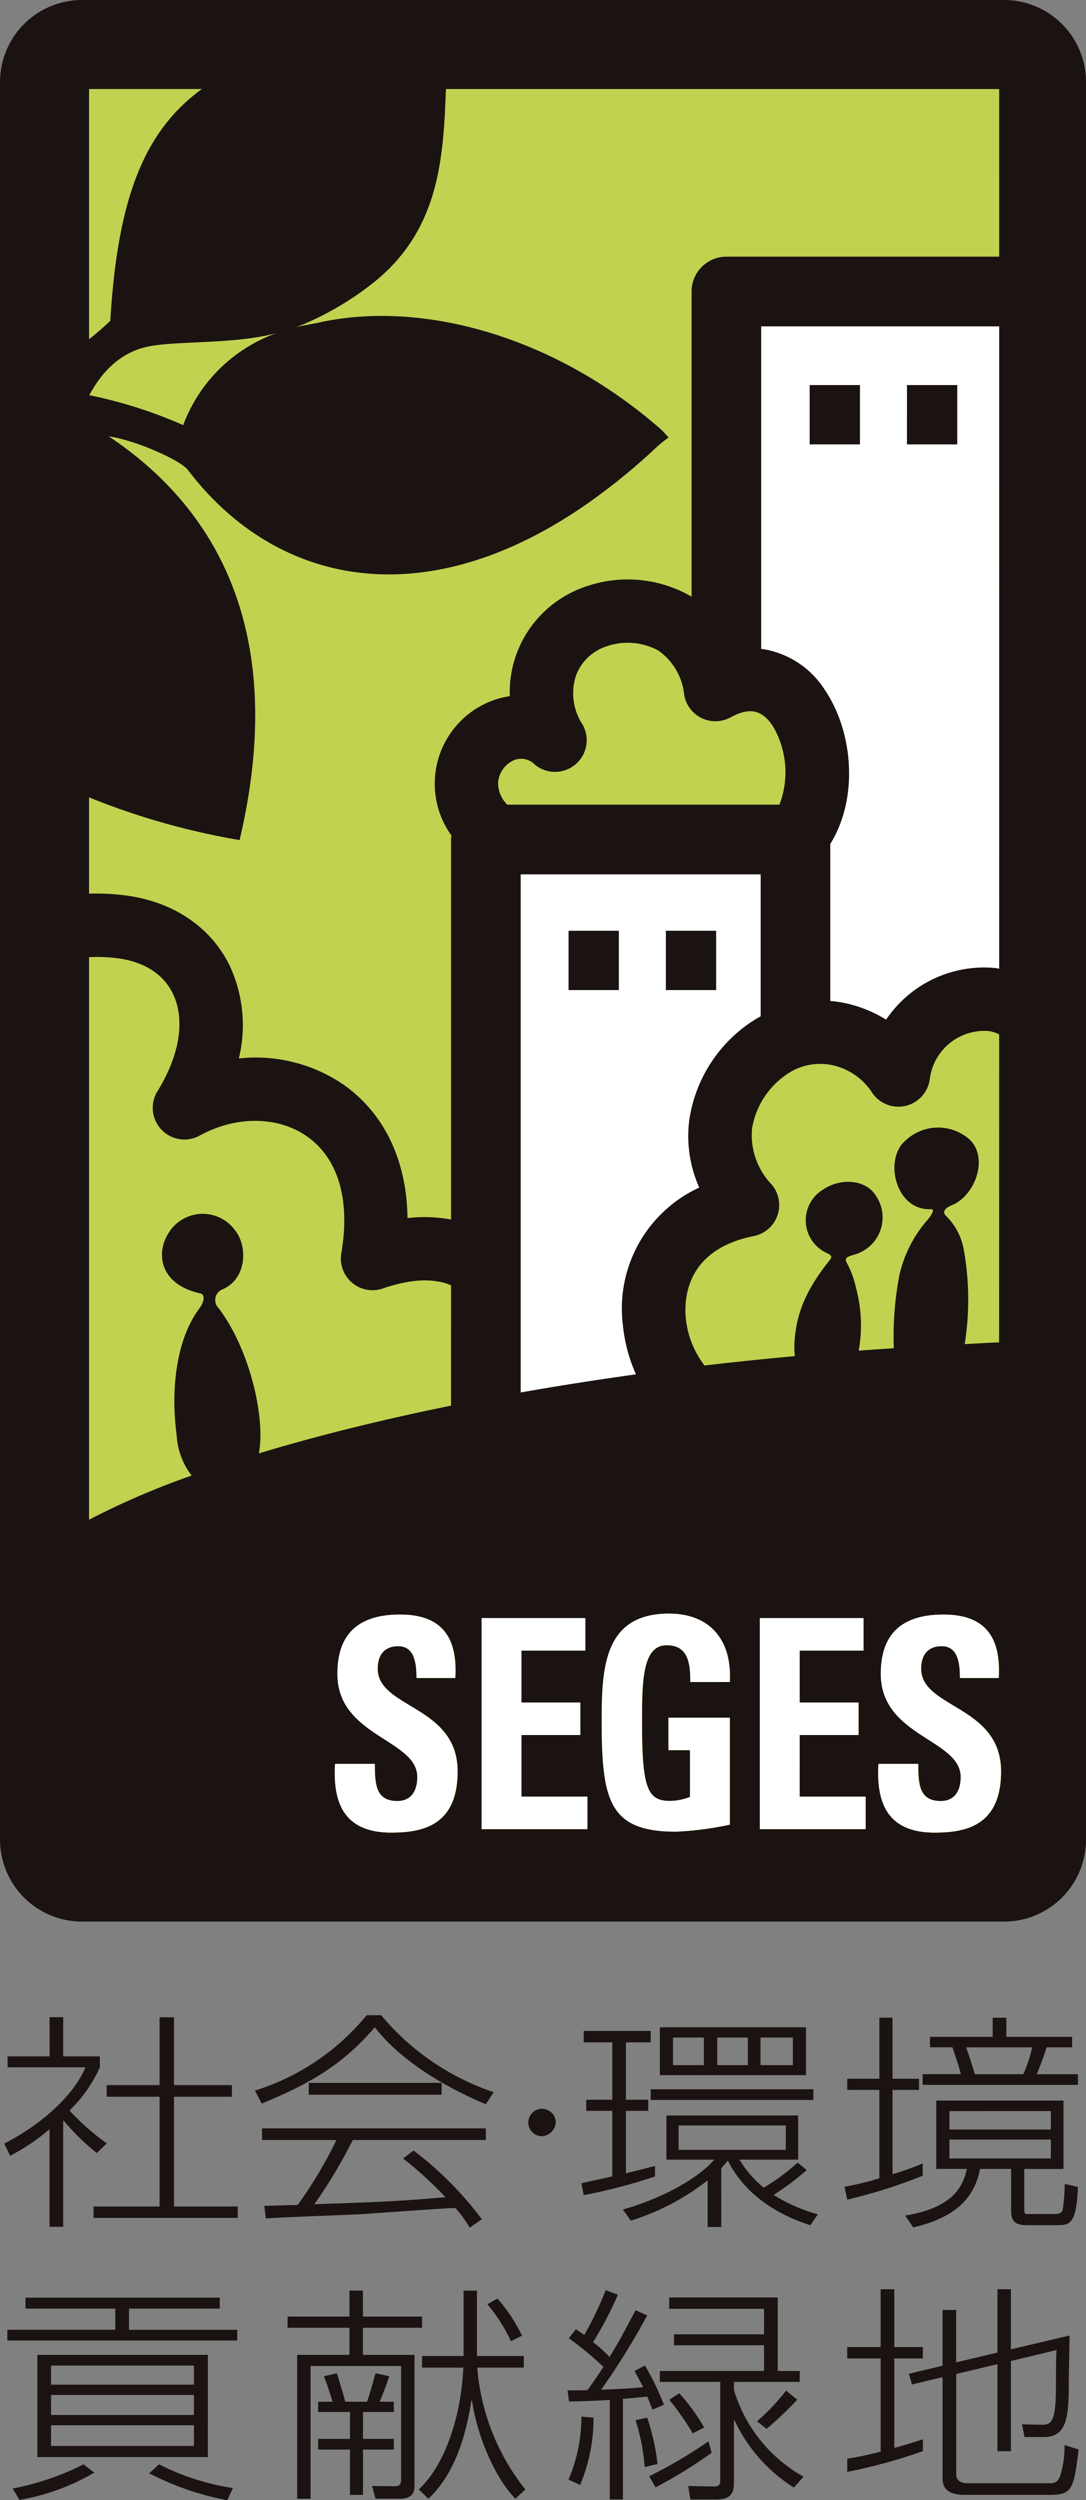 <svg id="グループ_4718" data-name="グループ 4718" xmlns="http://www.w3.org/2000/svg" xmlns:xlink="http://www.w3.org/1999/xlink" width="116.359" height="267.734" viewBox="0 0 116.359 267.734">
  <rect x="0" y="0" width="116.359" height="267.734" fill="#808080" stroke="none"/>
  <defs>
    <clipPath id="clip-path">
      <rect id="長方形_22084" data-name="長方形 22084" width="116.358" height="267.734" fill="none"/>
    </clipPath>
  </defs>
  <g id="グループ_4717" data-name="グループ 4717" clip-path="url(#clip-path)">
    <path id="パス_568" data-name="パス 568" d="M10.256,173.809a24.094,24.094,0,0,1-3.551-3.465H6.65v11.365H5.188V171.249A20.884,20.884,0,0,1,.96,174.1l-.621-1.3c4.526-2.34,7.614-5.535,8.7-8.17H.69v-1.168h4.5v-4.2H6.65v4.2h3.932v1.168a15.3,15.3,0,0,1-3.254,4.633,26.029,26.029,0,0,0,3.985,3.513Zm8.265-14.536v7.266h6.207v1.245H18.522v11.754h6.828v1.219H9.905v-1.219h7.073V167.784H11.313v-1.245h5.665v-7.266Z" transform="translate(0.121 56.752)" fill="#1a1311"/>
    <path id="パス_569" data-name="パス 569" d="M33.661,159.109a26.819,26.819,0,0,0,12.058,8.244l-.841,1.293c-3.766-1.587-8.832-4.314-11.9-8.241-3.331,3.878-6.662,5.923-12.111,8.169l-.731-1.39a25.171,25.171,0,0,0,11.976-8.074ZM37.13,173.6a36.627,36.627,0,0,1,7.317,7.366l-1.3.9a11.311,11.311,0,0,0-1.543-2.116c-1.493.047-8.43.559-9.892.659-1.112.069-8.727.336-10.406.464l-.164-1.343c.164,0,2.384-.075,3.577-.1a45.3,45.3,0,0,0,4.148-6.951H20.9V171.23h23.98v1.245H30.626a55.444,55.444,0,0,1-4.119,6.878c6.5-.22,9.213-.319,14.038-.755a40.461,40.461,0,0,0-4.527-4.146Zm-11.221-7.245h14.23v1.271H25.909Z" transform="translate(7.176 56.693)" fill="#1a1311"/>
    <path id="パス_570" data-name="パス 570" d="M43.132,169.428a1.47,1.47,0,1,1,1.626-1.465,1.556,1.556,0,0,1-1.626,1.465" transform="translate(14.79 59.328)" fill="#1a1311"/>
    <path id="パス_571" data-name="パス 571" d="M53.815,174.917v1.12a58.175,58.175,0,0,1-7.64,2l-.243-1.269c.378-.095,2.193-.484,3.305-.731v-7.024h-2.79v-1.192h2.79v-6.145H46.175v-1.222h7.179v1.222H50.7v6.145h2.39v1.192H50.7V175.7Zm7.1,6.536H59.454v-5a25.679,25.679,0,0,1-8.238,4.319l-.84-1.195c4.716-1.34,8.347-3.611,9.78-5.341h-5.12v-4.728H69.154v4.728H62.867a11.491,11.491,0,0,0,2.6,3,21.89,21.89,0,0,0,3.63-2.683l.974.8a28.8,28.8,0,0,1-3.547,2.66,17.568,17.568,0,0,0,4.739,2.075l-.81,1.171c-1.331-.442-6.424-2.074-8.835-6.929-.109.148-.217.27-.705.831Zm9.864-13.609H53.354V166.7H70.781Zm-.787-2.657H54.332v-5.123H69.994ZM59.05,161.161H55.742v2.954H59.05Zm8.775,9.417H56.339v2.607H67.826Zm-4.064-9.417h-3.28v2.954h3.28Zm4.824,0H65.118v2.954h3.468Z" transform="translate(16.366 57.034)" fill="#1a1311"/>
    <path id="パス_572" data-name="パス 572" d="M75.086,176.233a57.351,57.351,0,0,1-8.077,2.561l-.3-1.39a29.442,29.442,0,0,0,3.742-.9V167.04H67.009v-1.195h3.442v-6.537h1.408v6.537H74.7v1.195H71.859v9.024a28.232,28.232,0,0,0,3.227-1.147Zm15.092-.73h-4.2v4.363c0,.439.083.467.461.467h2.71c.6,0,.812-.1.948-.467a22.492,22.492,0,0,0,.214-2.755l1.412.315c-.164,4.1-.9,4.1-2.357,4.1H86.249c-1.194,0-1.68-.395-1.68-1.515V175.5H81.235c-.594,3.1-2.6,5.193-7.153,6.266l-.867-1.267c4.959-.829,6.151-2.927,6.612-5h-3.28v-7.319h13.63ZM82.59,161.359v-2.051h1.465v2.051H91.1v1.12H88.363a28.41,28.41,0,0,1-1.057,2.877h4.418V166.5H75.086v-1.147h4.091c-.189-.779-.326-1.168-.9-2.877H75.871v-1.12Zm6.234,7.947H77.957v1.976H88.824Zm0,3.052H77.957v2.024H88.824Zm-2.954-7a13.752,13.752,0,0,0,.948-2.877h-7.07c.136.389.811,2.365.92,2.877Z" transform="translate(23.77 56.764)" fill="#1a1311"/>
    <path id="パス_573" data-name="パス 573" d="M23.341,181.412v1.171H13.612v2.268h11.6V186H.579V184.85H12.148v-2.268H2.529v-1.171ZM1.147,201.849a28.5,28.5,0,0,0,7.586-2.588l1.166.879a23.465,23.465,0,0,1-8.021,2.928Zm20.918-3.366H3.8V187.537H22.066Zm-1.491-9.8H5.266v2.045H20.575Zm0,3.145H5.266v2.146H20.575Zm0,3.244H5.266v2.218H20.575Zm-3.738,4.191a26.37,26.37,0,0,0,7.91,2.538l-.593,1.3a30.3,30.3,0,0,1-8.374-2.882Z" transform="translate(0.206 64.64)" fill="#1a1311"/>
    <path id="パス_574" data-name="パス 574" d="M29.353,183.635v-2.782h1.439v2.782H37.13v1.2H30.792v2.9H36.32v13.947c0,1-.406,1.462-1.709,1.462H32.148l-.382-1.366,2.33.023c.515.024.787-.119.787-.731V188.924h-9.7v14.22H23.744V187.735h5.608v-2.9H22.715v-1.2Zm-1.815,9.12c-.458-1.487-.514-1.634-.921-2.732L28,189.706c.406,1.317.762,2.487.891,3.049h2.334c.3-.754.837-2.779.922-3.049l1.462.317a28.583,28.583,0,0,1-1.031,2.732H34.1v1.1h-3.3v2.879h3.3v1.147h-3.3v4.85H29.408v-4.85H25.993v-1.147h3.415v-2.879H25.993v-1.1Zm20.489-4.9V189.1H43.041a23.958,23.958,0,0,0,5.147,13.044l-1.059,1c-2.193-2.243-4.088-6.68-4.658-10.535h-.056c-.65,4.267-2,8.095-4.607,10.535l-1.027-1c2.98-2.8,4.553-8.169,4.767-13.044H37.13v-1.245h4.446v-7h1.436v7Zm-1.382-1.59a17.143,17.143,0,0,0-2.52-3.947l1.084-.612a17.737,17.737,0,0,1,2.629,3.978Z" transform="translate(8.094 64.441)" fill="#1a1311"/>
    <path id="パス_575" data-name="パス 575" d="M53.369,183.523a77.525,77.525,0,0,1-4.933,7.952c.814-.024,2.9-.095,4.5-.27-.461-.9-.678-1.267-.922-1.731l1.112-.582a28.112,28.112,0,0,1,2.032,4.194l-1.221.534c-.161-.414-.27-.707-.567-1.415-.134.027-1.221.145-2.6.247v10.779H49.357V192.572c-1.923.123-3.14.148-4.363.17l-.16-1.192c1.383,0,1.678,0,2.14-.027.486-.656.975-1.388,1.706-2.485a34.971,34.971,0,0,0-3.711-3.072l.757-.952a9.594,9.594,0,0,1,.9.608,37.882,37.882,0,0,0,2.3-4.8l1.3.487a39.4,39.4,0,0,1-2.656,5.073,15.264,15.264,0,0,1,1.763,1.587c1.027-1.637,1.9-3.316,2.789-5Zm-8.43,17.585a17.212,17.212,0,0,0,1.383-6.756l1.3.125a18.612,18.612,0,0,1-1.436,7.2Zm8.16-1.341a21.653,21.653,0,0,0-.978-5.025l1.248-.264a24.254,24.254,0,0,1,1.109,4.951Zm.486.975a50.619,50.619,0,0,0,6.342-3.73l.351,1.218a50.055,50.055,0,0,1-6.017,3.71Zm13.767-11.267h2.357v1.172H62.663v.853a15.84,15.84,0,0,0,7.453,9.292l-1.029,1.171a17.058,17.058,0,0,1-6.368-7.221h-.056v6.66c0,.636,0,1.831-1.815,1.831H58l-.244-1.442,2.549.049c.812.029.894-.144.894-.827V190.646H54.723v-1.172H65.888v-2.755H56.241v-1.173h9.647v-2.729H55.727V181.6H67.352Zm-9.1,6.681a30.133,30.133,0,0,0-2.52-3.608l1.084-.684a21.505,21.505,0,0,1,2.654,3.661Zm6.885-1.29a23.544,23.544,0,0,0,3.115-3.29l1.192.972a38.5,38.5,0,0,1-3.28,3.121Z" transform="translate(15.975 64.429)" fill="#1a1311"/>
    <path id="パス_576" data-name="パス 576" d="M75.033,198.087a59.341,59.341,0,0,1-8.1,2.22v-1.415a33.751,33.751,0,0,0,3.578-.755v-9.976H66.93v-1.222h3.578v-6.193h1.463v6.193h3.061v1.222H71.971v9.584c1.382-.389,2.058-.612,3.061-.924Zm7.993-10.559v-6.782h1.439v6.437L90.75,185.7c0,.78-.08,4.046-.08,4.753,0,3.9-.137,6.122-2.709,6.122H85.927l-.273-1.362,2.2.045c1.138.024,1.438-.807,1.438-4.294,0-1.851,0-2.045.054-3.705l-4.877,1.171v9.658H83.025V188.77l-4.416,1.048v10.758c0,.728.6.948,1.195.948H88.42c.6,0,.977,0,1.3-.707a10.387,10.387,0,0,0,.488-3.391l1.516.49c-.54,4.218-.65,4.85-3.115,4.85H79.5c-2.357,0-2.357-1.293-2.357-1.827V190.16l-3.28.783-.324-1.145,3.6-.856v-5.976h1.462v5.607Z" transform="translate(23.848 64.403)" fill="#1a1311"/>
    <path id="長方形_22083" data-name="長方形 22083" d="M5.524,0H108.438a5.523,5.523,0,0,1,5.523,5.523V197.584a5.525,5.525,0,0,1-5.525,5.525H5.525A5.525,5.525,0,0,1,0,197.584V5.524A5.524,5.524,0,0,1,5.524,0Z" transform="translate(1.181 1.414)" fill="#c1d251"/>
    <path id="パス_577" data-name="パス 577" d="M40.6,125.508V68.54H67.665V84.816l-.351.194a13.29,13.29,0,0,0-1.27.789A14.6,14.6,0,0,0,60,95.68a12.7,12.7,0,0,0,1.024,6.8l.267.608-.6.281a13.632,13.632,0,0,0-7.8,14.064,16.23,16.23,0,0,0,1.347,5.05l.373.826-.9.125c-4.206.582-8.352,1.234-12.326,1.935Z" transform="translate(14.465 24.422)" fill="#fff"/>
    <path id="パス_578" data-name="パス 578" d="M73.854,101.124l-.556-.347a13.01,13.01,0,0,0-4.308-1.714,12.849,12.849,0,0,0-1.371-.187L67,98.822V81.193l.1-.164c2.734-4.405,2.511-11.148-.522-15.689a9,9,0,0,0-6.39-4.183l-.593-.073V25.273H86.45V95.537l-.983-.159c-.06-.011-.121-.024-.182-.033a10.639,10.639,0,0,0-1.2-.069,12.043,12.043,0,0,0-9.867,5.3Z" transform="translate(21.235 9.005)" fill="#fff"/>
    <path id="パス_579" data-name="パス 579" d="M116.358,8.786V197a8.78,8.78,0,0,1-8.766,8.779H8.777A8.791,8.791,0,0,1,0,197V8.786A8.793,8.793,0,0,1,8.777,0h98.816a8.782,8.782,0,0,1,8.766,8.786M9.542,36.326a29.863,29.863,0,0,0,2.277-1.976c.783-13.185,3.657-20.339,9.818-24.819H9.542Zm5.729.93c-3.408.974-5.083,3.933-5.706,5.062a49.241,49.241,0,0,1,10.061,3.208,16.654,16.654,0,0,1,9.349-9.605s.279-.109.658-.248c-4.968,1.313-11.361.723-14.362,1.584M48.328,137.631c-1.912-.787-4.319-.678-7.315.35a3.389,3.389,0,0,1-4.442-3.78c.974-5.682-.315-10.111-3.634-12.474-3.11-2.218-7.644-2.265-11.545-.119a3.391,3.391,0,0,1-4.518-4.755c2.41-3.894,3-7.727,1.614-10.52-1.062-2.14-3.3-3.475-6.288-3.761a16.2,16.2,0,0,0-2.66-.069v60.237a84.378,84.378,0,0,1,10.992-4.725,7.867,7.867,0,0,1-1.614-4.419c-.675-5.189.109-10.369,2.425-13.452.129-.175.854-1.206.225-1.611-4.446-.937-4.913-4.281-3.51-6.485a4.285,4.285,0,0,1,7.126-.3c1.374,1.709,1.275,5.211-1.356,6.33a1.222,1.222,0,0,0-.41,2c3.357,4.422,5.05,11.812,4.316,15.564,5.985-1.812,12.886-3.548,20.593-5.116Zm6.026-51.46H83.513a9.712,9.712,0,0,0-.726-8.446c-1.158-1.735-2.5-2-4.5-.91a3.391,3.391,0,0,1-4.974-2.382,6.6,6.6,0,0,0-2.767-4.761A6.874,6.874,0,0,0,65,69.212a5.216,5.216,0,0,0-3.246,3.023,6.071,6.071,0,0,0,.663,5.353A3.392,3.392,0,0,1,57.3,81.874a2.048,2.048,0,0,0-2.262-.456A2.879,2.879,0,0,0,53.368,83.8a3.268,3.268,0,0,0,.986,2.374m20.567,41a13.468,13.468,0,0,1-1.078-7.161,15.309,15.309,0,0,1,6.325-10.35,13.886,13.886,0,0,1,1.332-.829v-15.2H55.788v55.482q5.912-1.044,12.352-1.941a16.913,16.913,0,0,1-1.4-5.258,14.258,14.258,0,0,1,8.183-14.745m32.135-16.392a3.163,3.163,0,0,0-1.192-.372,5.9,5.9,0,0,0-6.249,5.172,3.391,3.391,0,0,1-6.235,1.34,6.768,6.768,0,0,0-4.3-2.874,6.269,6.269,0,0,0-4.989,1.15,8.7,8.7,0,0,0-3.516,5.66,7.655,7.655,0,0,0,2.1,5.99,3.39,3.39,0,0,1-1.918,5.522c-7.232,1.446-7.494,6.677-7.271,8.861a9.839,9.839,0,0,0,2,5c3.14-.37,6.384-.7,9.677-1.006a8.43,8.43,0,0,1-.031-1.645c.232-3.069,1.282-5.454,3.586-8.411.381-.484.544-.609-.016-.932a3.851,3.851,0,0,1-.518-6.848c1.793-1.225,4.582-1.181,5.716.747a4.126,4.126,0,0,1-2.249,6.185c-.64.214-1.321.281-.89.975a9.956,9.956,0,0,1,.953,2.622,15.38,15.38,0,0,1,.289,6.721c1.24-.092,2.5-.174,3.761-.259a34.862,34.862,0,0,1,.618-7.918,13.528,13.528,0,0,1,2.817-5.618c.636-.7.991-1.373.578-1.351-3.878.193-5.1-5.41-2.747-7.362a5.084,5.084,0,0,1,6.742-.2c2.2,1.881.81,6.019-1.736,7.111-.378.161-1.261.564-.689,1.154a6.731,6.731,0,0,1,1.9,3.541,30.436,30.436,0,0,1,.114,10.2c1.229-.061,2.44-.136,3.686-.186Zm0-75.83h-25.5V69.481a9.685,9.685,0,0,1,6.868,4.477c2.993,4.48,3.577,11.521.533,16.422v16.813a12.556,12.556,0,0,1,1.449.2,13.751,13.751,0,0,1,4.533,1.8,12.677,12.677,0,0,1,11.706-5.53c.138.016.273.052.41.072Zm0-25.415H47.782c-.292,7.635-.723,15.481-8.328,21.167a32.282,32.282,0,0,1-6.871,3.992s-.294.133-.86.334c.932-.209,2.171-.423,2.253-.442,10.865-2.49,25.145,1.171,36.813,11.37.262.231.636.67.848.9a12.048,12.048,0,0,0-1.264,1.006A66.266,66.266,0,0,1,62.3,54.367C44.958,66.1,29.337,62.422,20.137,50.332c-.8-1.059-5.656-3.208-8.481-3.6,12.028,8.013,19.112,21.609,14.015,43.23A77.283,77.283,0,0,1,9.542,85.387V95.7a23.474,23.474,0,0,1,3.305.122c5.336.509,9.6,3.24,11.719,7.5a15.064,15.064,0,0,1,1.024,10.026A16.655,16.655,0,0,1,36.874,116.2c4.354,3.1,6.715,8.147,6.787,14.244a15.709,15.709,0,0,1,4.667.151V89.9c0-.145.028-.283.042-.426a9.5,9.5,0,0,1,3.994-14.29,8.826,8.826,0,0,1,2.26-.632,11.839,11.839,0,0,1,.838-4.838,11.98,11.98,0,0,1,7.6-7A13.618,13.618,0,0,1,74.1,63.895V31.216a3.732,3.732,0,0,1,3.73-3.73h29.229Zm-14.918,31.7H86.75V47.59h5.389Zm10.426,0h-5.39V47.59h5.39ZM66.306,99.67h-5.39v6.356h5.39Zm10.427,0h-5.39v6.356h5.39ZM49.043,189.707c0-7.1-8.562-6.723-8.562-11.015,0-1.562.815-2.406,2.2-2.406,1.718,0,1.975,1.72,1.975,3.407h4.141c.282-4.725-1.773-6.79-5.919-6.79-5.178,0-6.7,2.816-6.7,6.353,0,6.729,8.562,6.98,8.562,11.051,0,1.531-.705,2.565-2.14,2.565-2.341,0-2.425-1.812-2.425-3.974H35.918c-.225,3.91.76,7.354,6.03,7.354,3.236,0,7.095-.689,7.095-6.546m13.906,6.17V192.4h-7.07V185.8h6.312v-3.472H55.879v-5.572h6.845v-3.475h-11.1v22.6Zm15.256-15.751c.255-4.727-2.337-7.325-6.5-7.325-6.957,0-7.21,5.789-7.21,11.489,0,8.572.818,11.86,7.97,11.86a34.609,34.609,0,0,0,5.745-.753V183.942H71.642v3.478h2.313v5.008a6.1,6.1,0,0,1-2.113.434c-2.422,0-3.042-1.248-3.042-8.321,0-4.384,0-8.358,2.649-8.358,2.254,0,2.562,1.845,2.534,3.943ZM92.76,195.877V192.4h-7.07V185.8H92v-3.472h-6.31v-5.572h6.841v-3.475h-11.1v22.6Zm14.507-6.17c0-7.1-8.562-6.723-8.562-11.015,0-1.562.816-2.406,2.2-2.406,1.718,0,1.972,1.72,1.972,3.407h4.144c.278-4.725-1.777-6.79-5.919-6.79-5.182,0-6.7,2.816-6.7,6.353,0,6.729,8.564,6.98,8.564,11.051,0,1.531-.707,2.565-2.138,2.565-2.338,0-2.426-1.812-2.426-3.974H94.142c-.224,3.91.76,7.354,6.032,7.354,3.235,0,7.094-.689,7.094-6.546" transform="translate(0)" fill="#1a1311"/>
    <path id="パス_580" data-name="パス 580" d="M32.5,150.825c-5.271,0-6.251-3.441-6.029-7.354h4.253c0,2.162.085,3.977,2.425,3.977,1.432,0,2.14-1.034,2.14-2.568,0-4.069-8.564-4.32-8.564-11.051,0-3.535,1.52-6.353,6.7-6.353,4.141,0,6.2,2.067,5.915,6.792H35.2c0-1.69-.255-3.407-1.973-3.407-1.382,0-2.2.84-2.2,2.4,0,4.291,8.561,3.917,8.561,11.017,0,5.857-3.859,6.543-7.1,6.543" transform="translate(9.421 45.422)" fill="#fff"/>
    <path id="パス_581" data-name="パス 581" d="M38.044,150.353v-22.6h11.1v3.475H42.3V136.8h6.308v3.478H42.3v6.6h7.066v3.474Z" transform="translate(13.556 45.521)" fill="#fff"/>
    <path id="パス_582" data-name="パス 582" d="M57.019,134.726c.028-2.1-.279-3.941-2.532-3.941-2.649,0-2.649,3.973-2.649,8.358,0,7.07.621,8.321,3.041,8.321a6.117,6.117,0,0,0,2.113-.435v-5.006H54.681v-3.479h6.563V150a34.783,34.783,0,0,1-5.745.751c-7.153,0-7.97-3.286-7.97-11.86,0-5.7.255-11.488,7.209-11.488,4.168,0,6.763,2.6,6.506,7.324Z" transform="translate(16.935 45.396)" fill="#fff"/>
    <path id="パス_583" data-name="パス 583" d="M60.023,150.353v-22.6h11.1v3.475H64.277V136.8h6.31v3.478h-6.31v6.6h7.069v3.474Z" transform="translate(21.387 45.521)" fill="#fff"/>
    <path id="パス_584" data-name="パス 584" d="M75.428,150.825c-5.269,0-6.253-3.441-6.03-7.354h4.251c0,2.162.09,3.977,2.429,3.977,1.432,0,2.136-1.034,2.136-2.568,0-4.069-8.562-4.32-8.562-11.051,0-3.535,1.52-6.353,6.706-6.353,4.139,0,6.2,2.067,5.918,6.792H78.13c0-1.69-.252-3.407-1.969-3.407-1.382,0-2.2.84-2.2,2.4,0,4.291,8.562,3.917,8.562,11.017,0,5.857-3.859,6.543-7.1,6.543" transform="translate(24.717 45.422)" fill="#fff"/>
  </g>
</svg>
